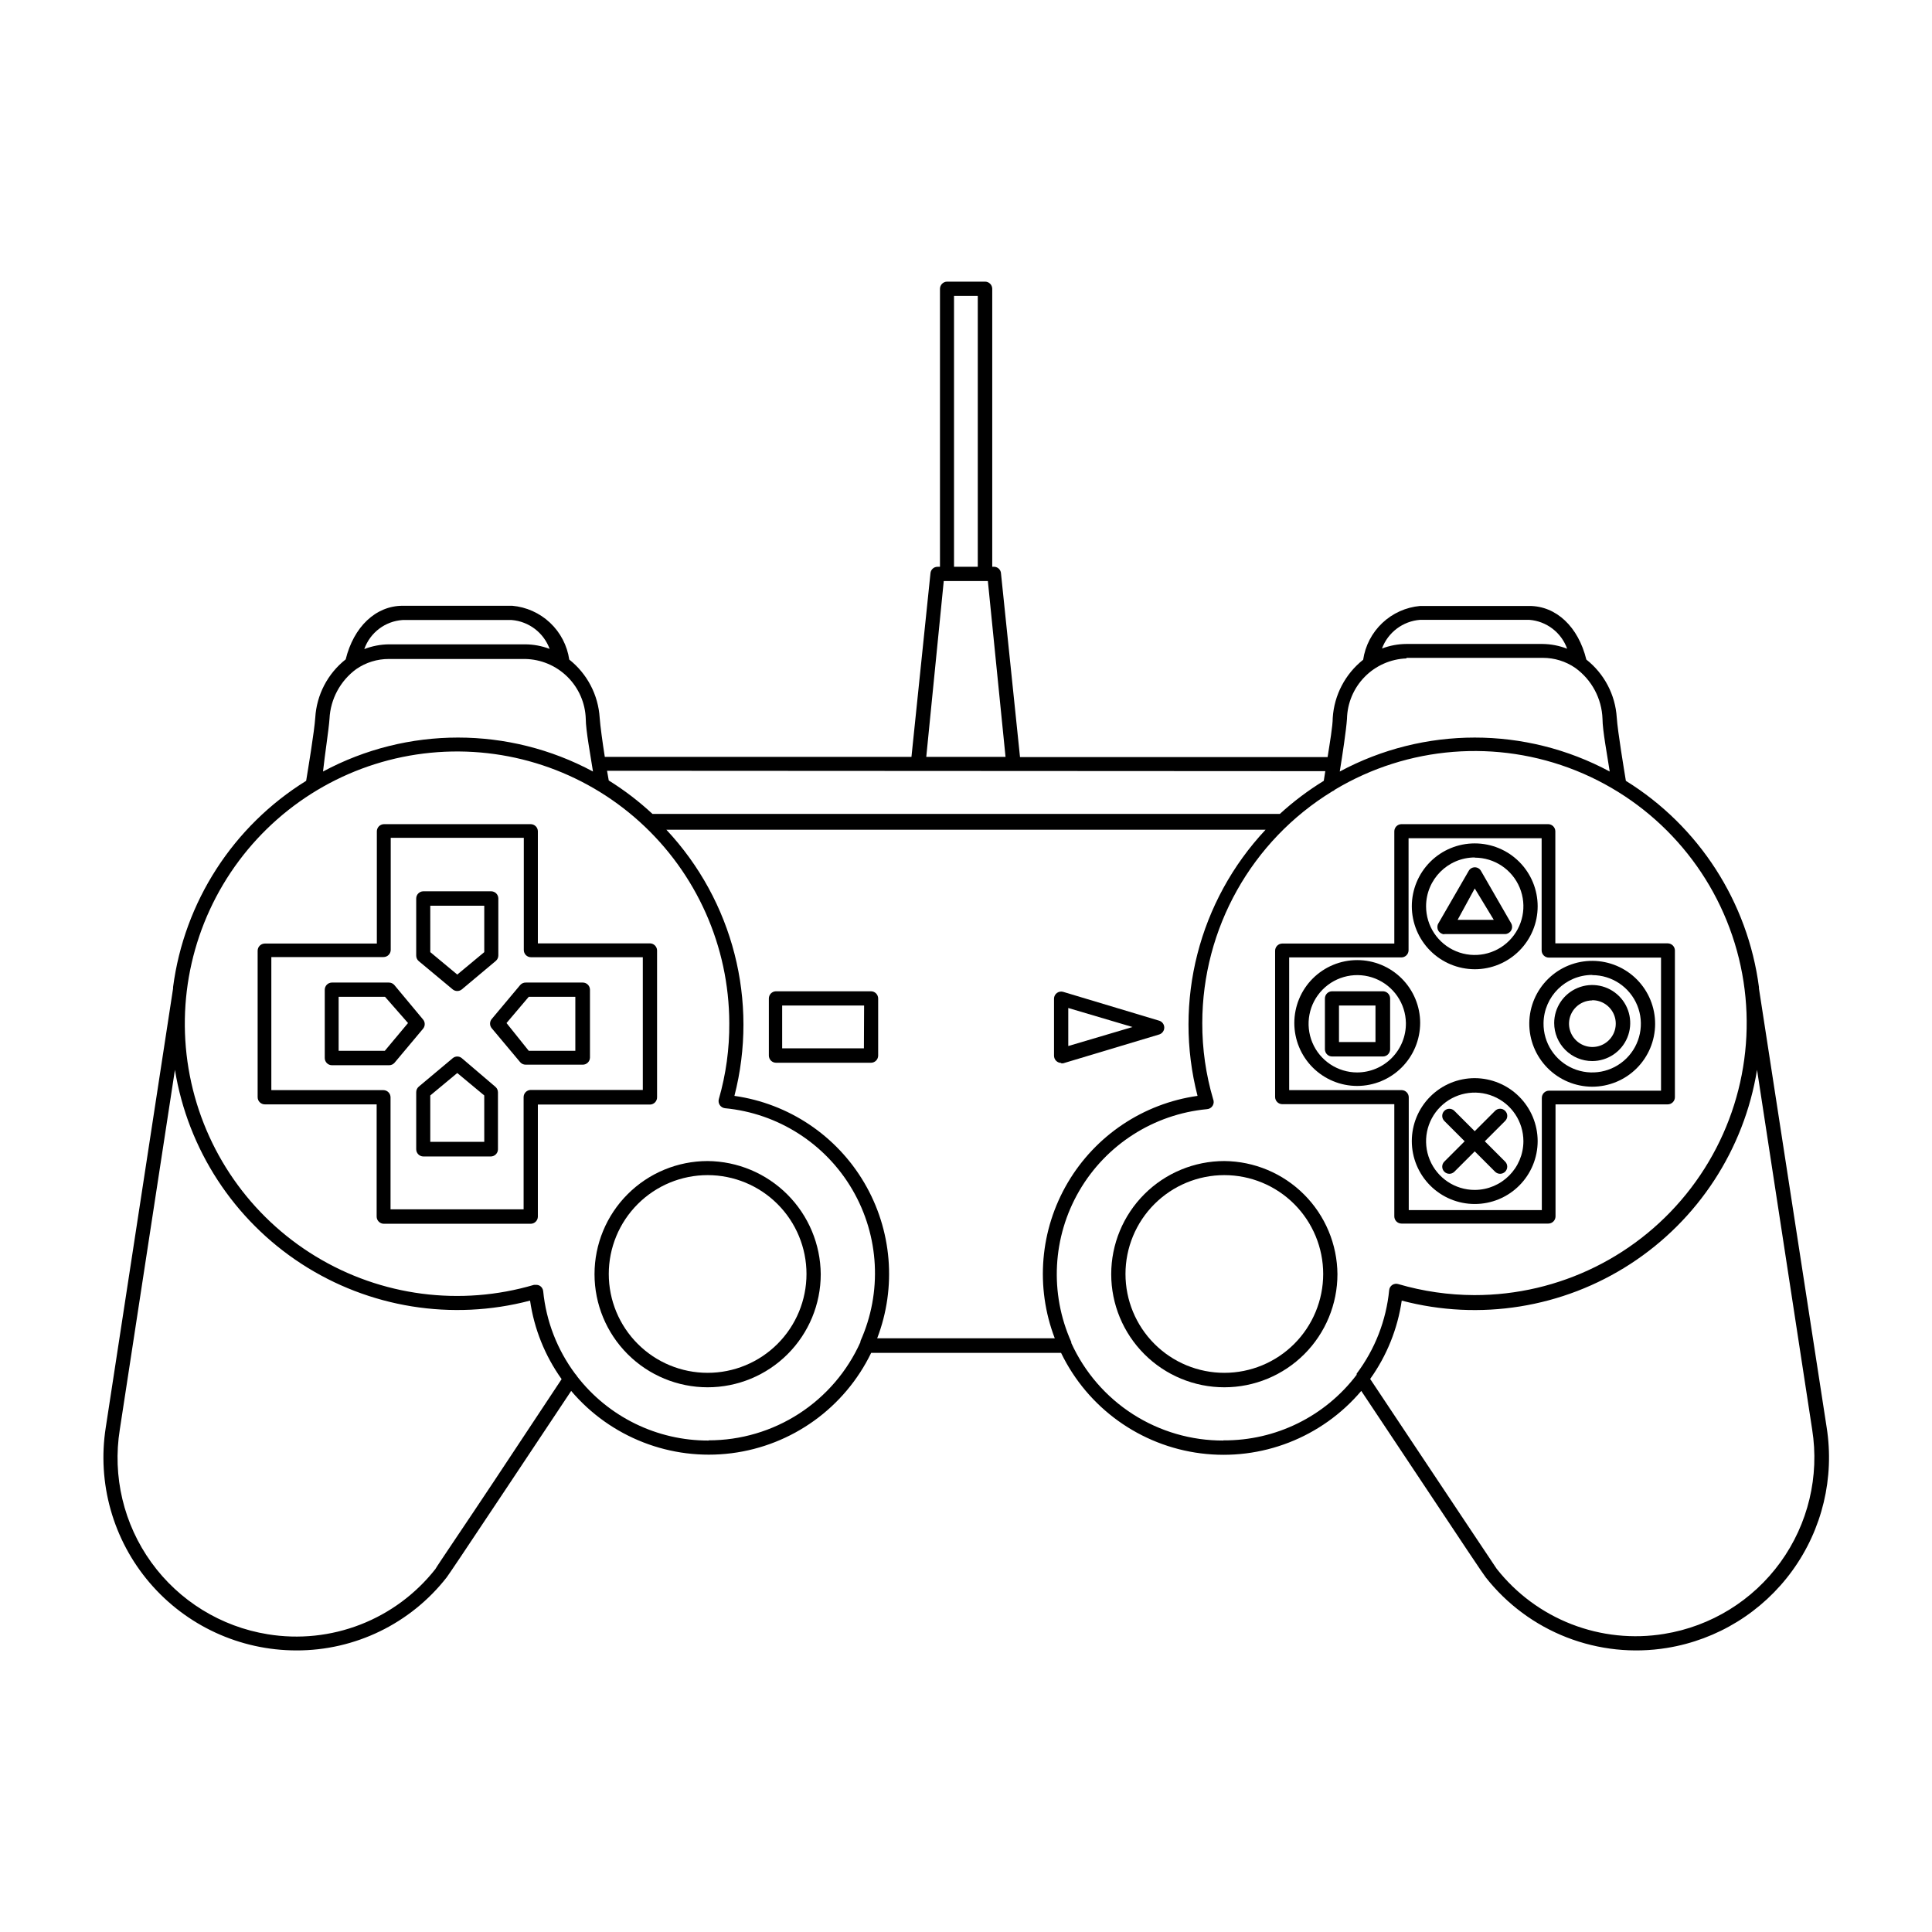 <?xml version="1.0" encoding="UTF-8"?>
<!-- Uploaded to: ICON Repo, www.svgrepo.com, Generator: ICON Repo Mixer Tools -->
<svg fill="#000000" width="800px" height="800px" version="1.1" viewBox="144 144 512 512" xmlns="http://www.w3.org/2000/svg">
 <g>
  <path d="m565.95 431.99c4.41-0.004 8.641-1.75 11.77-4.863 3.125-3.113 4.887-7.336 4.906-11.75 0.016-4.41-1.715-8.648-4.812-11.785-3.102-3.137-7.32-4.918-11.73-4.953-4.41-0.039-8.656 1.676-11.805 4.766-3.152 3.086-4.949 7.297-5.004 11.707-0.039 4.453 1.695 8.738 4.828 11.906 3.129 3.168 7.394 4.957 11.848 4.973zm0-29.574c5.234 0 9.949 3.164 11.934 8.008s0.844 10.406-2.887 14.078c-3.731 3.676-9.312 4.727-14.125 2.668-4.812-2.062-7.902-6.824-7.82-12.059 0.109-7.055 5.844-12.719 12.898-12.746z"/>
  <path d="m520.36 415.11c0-4.422-1.758-8.664-4.887-11.793-3.125-3.125-7.367-4.883-11.789-4.883-4.426 0-8.664 1.758-11.793 4.883-3.129 3.129-4.883 7.371-4.883 11.793s1.754 8.664 4.883 11.793c3.129 3.125 7.367 4.883 11.793 4.883 4.418-0.012 8.652-1.773 11.777-4.898s4.883-7.359 4.898-11.777zm-16.676 13.098c-5.199 0-9.891-3.121-11.895-7.914-2.008-4.797-0.941-10.328 2.703-14.031 3.648-3.703 9.164-4.856 13.988-2.926 4.824 1.934 8.02 6.574 8.098 11.773 0.043 3.449-1.297 6.777-3.719 9.234-2.422 2.461-5.727 3.852-9.176 3.863z"/>
  <path d="m510.38 406.7h-13.402c-1.035 0.027-1.863 0.875-1.863 1.914v13.453c0 1.055 0.859 1.914 1.914 1.914h13.453c1.039 0 1.887-0.828 1.914-1.863v-13.555c-0.012-0.516-0.234-1.004-0.613-1.355-0.379-0.352-0.887-0.535-1.402-0.508zm-1.863 13.453h-9.672v-9.676h9.672z"/>
  <path d="m565.95 425.19c4.074 0 7.75-2.453 9.309-6.219 1.559-3.766 0.699-8.098-2.184-10.98-2.883-2.883-7.215-3.746-10.98-2.184-3.766 1.559-6.219 5.234-6.219 9.309 0 2.672 1.059 5.234 2.949 7.125s4.453 2.949 7.125 2.949zm0-16.121c2.523-0.02 4.809 1.496 5.773 3.828 0.965 2.332 0.422 5.016-1.379 6.789-1.801 1.77-4.492 2.269-6.809 1.266-2.316-1.004-3.793-3.312-3.731-5.836 0.105-3.324 2.82-5.969 6.144-5.996z"/>
  <path d="m534.82 400.86c4.426 0 8.664-1.758 11.793-4.887 3.129-3.125 4.883-7.367 4.883-11.789 0-4.422-1.754-8.664-4.883-11.793-3.129-3.129-7.367-4.883-11.793-4.883-4.422 0-8.664 1.754-11.789 4.883-3.129 3.129-4.887 7.371-4.887 11.793 0.016 4.418 1.777 8.652 4.898 11.777 3.125 3.125 7.359 4.883 11.777 4.898zm0-29.574c5.219 0 9.922 3.141 11.918 7.961 1.996 4.82 0.891 10.367-2.797 14.055-3.688 3.691-9.234 4.793-14.055 2.797-4.82-1.996-7.961-6.699-7.961-11.914 0-7.133 5.766-12.922 12.895-12.949z"/>
  <path d="m526.76 391.54h16.121c0.66-0.027 1.262-0.391 1.59-0.965 0.328-0.574 0.336-1.273 0.023-1.855l-8.012-13.906c-0.328-0.602-0.953-0.973-1.637-0.973s-1.312 0.371-1.637 0.973l-8.062 13.957v-0.004c-0.312 0.582-0.305 1.285 0.023 1.859 0.328 0.574 0.93 0.938 1.59 0.965zm8.062-12.09 5.039 8.312h-9.574z"/>
  <path d="m534.82 429.72c-4.422 0-8.664 1.758-11.789 4.887-3.129 3.125-4.887 7.367-4.887 11.789 0 4.422 1.758 8.664 4.887 11.793 3.125 3.129 7.367 4.883 11.789 4.883 4.426 0 8.664-1.754 11.793-4.883s4.883-7.371 4.883-11.793c-0.012-4.418-1.773-8.652-4.898-11.777s-7.356-4.883-11.777-4.898zm0 29.625c-5.215 0-9.918-3.144-11.914-7.961-1.996-4.82-0.895-10.367 2.797-14.059 3.688-3.688 9.234-4.789 14.055-2.793 4.82 1.996 7.961 6.699 7.961 11.914-0.027 7.113-5.785 12.871-12.898 12.898z"/>
  <path d="m542.88 438.39c-0.352-0.363-0.832-0.566-1.336-0.566-0.5 0-0.984 0.203-1.336 0.566l-5.391 5.391-5.391-5.391c-0.734-0.738-1.93-0.738-2.668 0-0.738 0.734-0.738 1.93 0 2.668l5.391 5.391-5.391 5.391c-0.738 0.738-0.738 1.934 0 2.672 0.738 0.738 1.934 0.738 2.668 0l5.391-5.391 5.391 5.391c0.738 0.738 1.934 0.738 2.672 0 0.738-0.738 0.738-1.934 0-2.672l-5.391-5.391 5.391-5.391c0.359-0.352 0.562-0.832 0.562-1.336 0-0.5-0.203-0.984-0.562-1.332z"/>
  <path d="m266.39 424.43c-0.695-0.594-1.719-0.594-2.418 0l-9.02 7.559h0.004c-0.422 0.367-0.66 0.898-0.656 1.461v15.113c0 1.059 0.855 1.914 1.914 1.914h17.836c1.039 0 1.887-0.828 1.914-1.863v-15.117c0.004-0.559-0.234-1.09-0.656-1.461zm5.945 22.168h-14.309v-12.293l7.152-5.945 7.152 5.945z"/>
  <path d="m281.86 405.04-7.559 9.02c-0.574 0.703-0.574 1.715 0 2.418l7.559 9.02c0.367 0.422 0.902 0.66 1.461 0.652h15.113c1.039 0.004 1.887-0.824 1.914-1.863v-18.035c-0.023-1.02-0.844-1.84-1.863-1.863h-15.113c-0.578-0.023-1.133 0.219-1.512 0.652zm14.609 3.125v14.309h-12.344l-5.894-7.356 5.894-6.953z"/>
  <path d="m263.97 406.2c0.707 0.574 1.715 0.574 2.418 0l9.02-7.559c0.422-0.367 0.66-0.898 0.656-1.461v-15.113c-0.027-1.02-0.848-1.836-1.863-1.863h-18.039c-1.035 0.027-1.863 0.875-1.863 1.914v15.113c-0.004 0.559 0.234 1.094 0.656 1.461zm-5.945-22.168h14.309v12.293l-7.152 5.945-7.152-5.945z"/>
  <path d="m256.06 414.11-7.555-9.07c-0.367-0.418-0.902-0.66-1.461-0.652h-15.117c-1.035 0.027-1.863 0.875-1.863 1.914v18.086c0 1.059 0.859 1.914 1.914 1.914h15.117c0.559 0.008 1.09-0.234 1.461-0.656l7.559-9.02-0.004 0.004c0.617-0.734 0.594-1.812-0.051-2.519zm-10.078 8.363h-12.238v-14.309h12.293l6.094 6.953z"/>
  <path d="m318.13 434.76v-38.895c-0.027-1.02-0.844-1.836-1.863-1.863h-29.727v-29.727c-0.023-1.016-0.844-1.836-1.863-1.863h-38.945c-1.035 0.027-1.863 0.875-1.863 1.914v29.727h-29.727 0.004c-1.039 0.027-1.867 0.875-1.867 1.914v38.793c0 1.059 0.859 1.914 1.918 1.914h29.621v29.727c0 1.055 0.859 1.914 1.914 1.914h38.895c1.039 0 1.887-0.828 1.914-1.867v-29.727h29.727v0.004c0.508-0.012 0.988-0.227 1.34-0.598 0.348-0.367 0.539-0.859 0.523-1.367zm-3.777-1.914h-29.727c-1.035 0.027-1.863 0.875-1.863 1.914v29.727h-35.266v-29.727c-0.027-1.02-0.848-1.84-1.863-1.863h-29.727v-35.266h29.727v-0.004c1.035 0.004 1.887-0.824 1.914-1.863v-29.727h35.266v29.727c0 1.059 0.855 1.914 1.914 1.914h29.625z"/>
  <path d="m331.53 451.69c-7.949 0-15.574 3.16-21.195 8.781-5.625 5.621-8.781 13.246-8.781 21.199 0 7.949 3.156 15.574 8.781 21.195 5.621 5.621 13.246 8.781 21.195 8.781s15.574-3.16 21.195-8.781c5.621-5.621 8.781-13.246 8.781-21.195-0.066-7.934-3.246-15.52-8.852-21.125-5.609-5.609-13.195-8.789-21.125-8.855zm0 56.125c-6.949 0-13.613-2.758-18.523-7.672-4.914-4.914-7.676-11.578-7.676-18.523 0-6.949 2.762-13.613 7.676-18.527 4.91-4.914 11.574-7.672 18.523-7.672s13.609 2.758 18.523 7.672c4.914 4.914 7.676 11.578 7.676 18.527 0 6.945-2.762 13.609-7.676 18.523-4.914 4.914-11.574 7.672-18.523 7.672z"/>
  <path d="m468.46 451.69c-7.949 0-15.574 3.16-21.195 8.781-5.621 5.621-8.781 13.246-8.781 21.199 0 7.949 3.16 15.574 8.781 21.195 5.621 5.621 13.246 8.781 21.195 8.781 7.953 0 15.578-3.16 21.199-8.781 5.621-5.621 8.777-13.246 8.777-21.195-0.062-7.934-3.242-15.52-8.852-21.125-5.606-5.609-13.195-8.789-21.125-8.855zm0 56.125c-6.945 0-13.609-2.758-18.523-7.672-4.914-4.914-7.672-11.578-7.672-18.523 0-6.949 2.758-13.613 7.672-18.527 4.914-4.914 11.578-7.672 18.523-7.672 6.949 0 13.613 2.758 18.527 7.672 4.91 4.914 7.672 11.578 7.672 18.527 0 6.945-2.762 13.609-7.672 18.523-4.914 4.914-11.578 7.672-18.527 7.672z"/>
  <path d="m483.78 436.62h29.727v29.727c0 1.055 0.855 1.914 1.914 1.914h38.895c1.035 0 1.887-0.828 1.914-1.863v-29.727h29.727-0.004c1.039 0 1.887-0.828 1.914-1.863v-38.945c-0.023-1.02-0.844-1.836-1.863-1.863h-29.824v-29.727c-0.027-1.016-0.848-1.836-1.863-1.863h-38.945c-1.039 0.027-1.863 0.875-1.863 1.914v29.727h-29.727c-1.035 0.027-1.863 0.875-1.863 1.914v38.793c0.027 1.02 0.848 1.836 1.863 1.863zm1.863-38.895h29.727c1.039 0 1.887-0.824 1.914-1.863v-29.727h35.266v29.727c0 1.059 0.859 1.914 1.914 1.914h29.727v35.266h-29.727c-1.035 0.027-1.863 0.879-1.863 1.918v29.727h-35.266v-29.93c-0.027-1.02-0.848-1.84-1.863-1.863h-29.828z"/>
  <path d="m425.19 425.79h0.555l25.492-7.656c0.781-0.266 1.305-0.992 1.305-1.816 0-0.82-0.523-1.551-1.305-1.812l-25.492-7.656c-0.57-0.164-1.184-0.051-1.66 0.301-0.48 0.355-0.762 0.918-0.758 1.512v15.113c0 1.059 0.859 1.914 1.914 1.914zm1.914-14.66 17.027 5.039-17.027 5.039z"/>
  <path d="m374.81 406.7h-25.191c-1.039 0.027-1.863 0.875-1.863 1.914v15.113c0 1.059 0.855 1.914 1.914 1.914h25.141c1.039 0.004 1.887-0.824 1.914-1.863v-15.113c0.012-0.516-0.184-1.016-0.543-1.387-0.359-0.371-0.855-0.578-1.371-0.578zm-1.863 15.113h-21.664v-11.336h21.715z"/>
  <path d="m610.14 405.95c0.012-0.117 0.012-0.238 0-0.355-2.957-22.59-15.906-42.656-35.266-54.664-0.453-2.769-2.168-13.047-2.418-16.777v0.004c-0.379-6.039-3.312-11.625-8.062-15.367-2.117-8.664-7.961-14.207-15.113-14.207h-28.918c-3.754 0.332-7.289 1.918-10.031 4.508-2.742 2.586-4.531 6.019-5.082 9.75-4.754 3.762-7.684 9.367-8.062 15.414 0 2.117-0.754 6.5-1.359 10.379h-81.516l-5.039-48.668c-0.047-0.934-0.781-1.688-1.715-1.762h-0.605v-73.707c-0.027-1.039-0.875-1.867-1.914-1.863h-10.074c-1.039 0.027-1.863 0.875-1.863 1.914v73.656h-0.656c-0.973-0.004-1.785 0.742-1.863 1.711l-5.039 48.668h-81.266c-0.605-3.828-1.211-8.262-1.359-10.379-0.379-6.047-3.309-11.652-8.062-15.414-0.551-3.731-2.34-7.164-5.082-9.75-2.742-2.586-6.277-4.176-10.031-4.508h-29.02c-7.152 0-13 5.594-15.113 14.207-4.762 3.754-7.695 9.363-8.062 15.418-0.25 3.727-1.965 14.008-2.418 16.777v-0.004c-19.359 12.008-32.309 32.074-35.266 54.664-0.012 0.117-0.012 0.238 0 0.355l-17.836 116.33c-2.324 14.766 1.926 29.809 11.633 41.172 9.707 11.367 23.902 17.914 38.852 17.926 15.559 0.051 30.266-7.09 39.852-19.348 0.805-1.109 3.629-5.289 15.77-23.527l17.23-25.895h-0.004c10.457 12.332 26.441 18.547 42.484 16.516 16.043-2.035 29.969-12.039 37.02-26.594h50.328c7.043 14.574 20.984 24.598 37.043 26.629 16.059 2.035 32.055-4.195 42.512-16.551l10.934 16.426c17.48 26.301 21.109 31.738 22.066 33l-0.004-0.004c5.606 7.121 13.016 12.609 21.457 15.895 8.445 3.285 17.613 4.254 26.559 2.797 13.348-2.168 25.293-9.531 33.223-20.484 7.934-10.953 11.203-24.602 9.098-37.957zm-89.777-97.691h28.867c4.578 0.332 8.531 3.336 10.078 7.66-2.09-0.812-4.309-1.242-6.551-1.262h-36.023c-2.223 0.012-4.422 0.418-6.5 1.211 1.602-4.297 5.559-7.266 10.129-7.609zm-3.629 10.078h36.125c3.074-0.008 6.082 0.922 8.613 2.668 4.359 3.144 7.019 8.129 7.207 13.504 0 2.973 1.258 9.672 1.914 13.957v-0.004c-22.34-12-49.207-12-71.543 0 0.707-4.332 1.715-11.035 1.914-13.957v0.004c0.09-4.18 1.77-8.168 4.703-11.145 2.93-2.981 6.891-4.723 11.066-4.879zm-119.91-95.926h6.297v71.793h-6.297zm-2.719 75.57h11.688l4.684 46.602h-21.008zm101.11 50.383-0.402 2.57v-0.004c-4.152 2.547-8.047 5.481-11.641 8.77h-166.26 0.004c-3.57-3.32-7.453-6.289-11.59-8.867l-0.453-2.57zm-244.5-40.055h28.871c4.562 0.367 8.496 3.359 10.074 7.66-2.074-0.793-4.277-1.203-6.5-1.211h-36.07c-2.242 0.02-4.461 0.445-6.551 1.258 1.543-4.375 5.547-7.406 10.176-7.707zm-19.395 26.199c0.25-5.246 2.863-10.102 7.102-13.199 2.535-1.746 5.539-2.68 8.617-2.672h36.125-0.004c4.207 0.074 8.219 1.766 11.211 4.723 2.992 2.953 4.734 6.945 4.863 11.148 0 2.973 1.258 9.723 1.914 13.957v-0.004c-22.34-12-49.207-12-71.543 0 0.453-4.332 1.512-11.031 1.715-13.953zm43.629 201.98c-7.656 11.539-15.113 22.469-15.566 23.328-5.188 6.586-12.043 11.668-19.859 14.707s-16.305 3.926-24.578 2.57c-12.391-2.004-23.477-8.844-30.828-19.016-7.348-10.176-10.359-22.852-8.367-35.242l14.609-95.32c3.43 21.094 15.602 39.758 33.523 51.406 17.918 11.645 39.918 15.188 60.59 9.754 1.086 7.504 3.953 14.641 8.363 20.809zm56.828-10.73c-13.633 0.047-26.52-6.246-34.863-17.031-0.105-0.23-0.262-0.434-0.453-0.602-4.789-6.41-7.734-14.004-8.512-21.969-0.062-0.547-0.355-1.043-0.809-1.359-0.316-0.203-0.684-0.305-1.059-0.301h-0.555c-19.492 5.746-40.504 3.008-57.867-7.547-17.367-10.555-29.477-27.941-33.355-47.891s0.84-40.605 12.988-56.895c12.148-16.293 30.605-26.703 50.832-28.676 20.227-1.969 40.344 4.68 55.41 18.316 15.07 13.637 23.688 32.996 23.734 53.316 0.055 6.816-0.879 13.605-2.769 20.152-0.152 0.539-0.059 1.113 0.25 1.578s0.809 0.773 1.363 0.84c14.094 1.34 26.684 9.395 33.805 21.637 7.125 12.238 7.91 27.16 2.113 40.078v0.254c-3.481 7.762-9.133 14.352-16.273 18.973-7.144 4.625-15.473 7.078-23.98 7.074zm44.688-27.105c5.191-13.551 3.926-28.73-3.441-41.234-7.363-12.504-20.023-20.969-34.395-23 6.457-25.051-0.348-51.66-18.035-70.535h158.8c-17.688 18.875-24.492 45.484-18.035 70.535-14.371 2.031-27.031 10.496-34.395 23s-8.633 27.684-3.441 41.234zm91.742 27.105h0.004c-8.496 0.031-16.816-2.391-23.969-6.973-7.148-4.586-12.824-11.141-16.336-18.875v-0.25c-5.797-12.922-5.008-27.844 2.113-40.082 7.125-12.238 19.711-20.293 33.809-21.637 0.625-0.031 1.199-0.367 1.527-0.898 0.332-0.531 0.383-1.195 0.133-1.77-1.926-6.543-2.891-13.332-2.871-20.152 0.02-25.074 13.07-48.336 34.461-61.414 0.27-0.094 0.512-0.25 0.707-0.453 19.324-11.562 42.941-13.43 63.844-5.051 20.902 8.383 36.688 26.047 42.672 47.758 5.984 21.711 1.48 44.969-12.172 62.875-13.656 17.91-34.895 28.406-57.414 28.379-6.824-0.023-13.605-1.004-20.152-2.922-0.539-0.168-1.129-0.086-1.598 0.227s-0.773 0.824-0.82 1.387c-0.785 8.023-3.766 15.676-8.617 22.117v0.301c-8.367 11.047-21.461 17.488-35.316 17.383zm116.84 51.238c-8.273 1.359-16.762 0.473-24.578-2.566s-14.676-8.121-19.855-14.715c-0.754-1.059-11.941-17.938-21.867-32.797l-11.637-17.48v-0.004c4.398-6.152 7.266-13.27 8.363-20.758 20.676 5.449 42.691 1.914 60.621-9.734 17.93-11.645 30.113-30.32 33.539-51.426l14.609 95.32c1.965 12.375-1.062 25.023-8.406 35.176-7.348 10.152-18.418 16.977-30.789 18.984z"/>
 </g>
</svg>